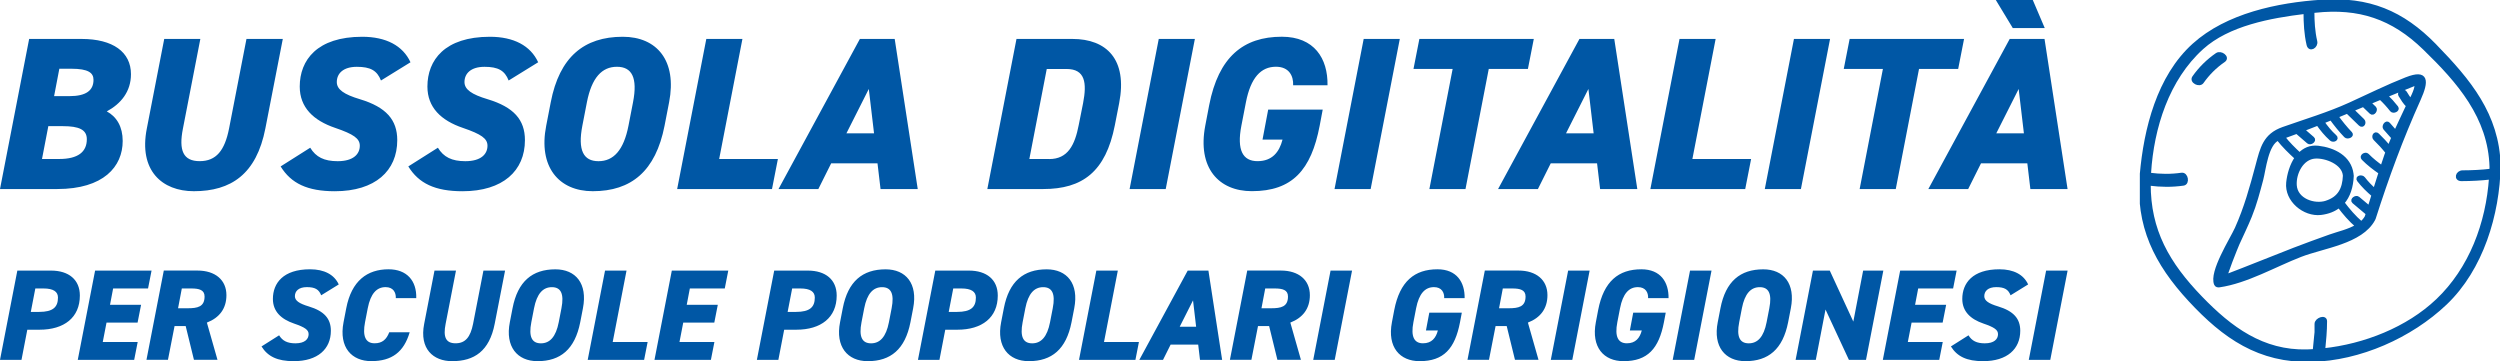 <?xml version="1.0" encoding="UTF-8"?>
<svg id="Layer_1" xmlns="http://www.w3.org/2000/svg" xmlns:xlink="http://www.w3.org/1999/xlink" viewBox="0 0 692.19 100">
  <defs>
    <style>
      .cls-1, .cls-2 {
        fill: none;
      }

      .cls-3 {
        fill: #0057a5;
      }

      .cls-4 {
        clip-path: url(#clippath-1);
      }

      .cls-2 {
        stroke: #0057a5;
        stroke-linecap: round;
        stroke-linejoin: round;
      }

      .cls-5 {
        clip-path: url(#clippath);
      }
    </style>
    <clipPath id="clippath">
      <rect class="cls-1" x="592.47" width="99.72" height="100"/>
    </clipPath>
    <clipPath id="clippath-1">
      <rect class="cls-1" width="572.47" height="100"/>
    </clipPath>
  </defs>
  <g class="cls-5">
    <path class="cls-3" d="M674.86,83.23c-8.21,7.81-20.17,12.51-31.57,13.71.26-2.68.52-5.31.52-8.01,0-1.36-2.47-.49-2.47.76v2.1c0,.45,0,.2,0,.21-.03.29-.06.58-.09.87-.14,1.43-.28,2.85-.42,4.28-.7.04-1.41.08-2.1.1-12.33.29-21.19-6.3-29.37-14.76-9.19-9.5-14.43-18.69-14.38-31.63.03,0,.06.03.1.04,3.25.41,6.19.46,9.44,0,1.3-.18.84-2.77-.47-2.58-3.07.44-5.84.39-8.91,0-.03,0-.05.01-.08,0,0-.14,0-.27.02-.41.79-12.6,5-26.03,14.59-34.69,7.27-6.56,18.86-8.71,28.62-9.88.01,3.07.15,6,.84,9.02.39,1.67,2.27.46,1.97-.87-.65-2.81-.79-5.52-.8-8.38.21-.02.43-.05.65-.07,12.25-1.34,21.53,1.78,30.31,10.3,9.49,9.2,18.15,19.04,18.53,32.9,0,.32-.03.65-.04.97-2.64.32-5.23.44-7.89.45-1.49,0-2.05,2-.33,1.99,2.74-.01,5.41-.15,8.12-.46-.84,12.61-5.5,25.21-14.77,34.03M674.16,12.63c-9.04-9.28-18.34-13.06-31.35-12.21-12.05.79-26.17,3.73-35.38,12.05-9.78,8.82-13.37,23.26-14.48,35.85-1.25,14.17,3.97,24.54,13.41,34.74,9.48,10.23,19.17,16.98,33.6,16.64,13.36-.31,27.49-6.59,37.11-15.74,10.03-9.55,14.54-24.62,14.81-38.11-.39-14.11-8.28-23.51-17.72-33.21"/>
    <path class="cls-2" d="M674.86,83.23c-8.21,7.81-20.17,12.51-31.57,13.71.26-2.68.52-5.31.52-8.01,0-1.36-2.47-.49-2.47.76v2.1c0,.45,0,.2,0,.21-.03.29-.06.58-.09.87-.14,1.43-.28,2.85-.42,4.28-.7.04-1.41.08-2.1.1-12.33.29-21.19-6.3-29.37-14.76-9.19-9.5-14.43-18.69-14.38-31.63.03,0,.06.03.1.04,3.25.41,6.19.46,9.44,0,1.3-.18.84-2.77-.47-2.58-3.07.44-5.84.39-8.91,0-.03,0-.05.01-.08,0,0-.14,0-.27.02-.41.79-12.6,5-26.03,14.59-34.69,7.27-6.56,18.86-8.71,28.62-9.88.01,3.07.15,6,.84,9.02.39,1.67,2.27.46,1.97-.87-.65-2.81-.79-5.52-.8-8.38.21-.02.43-.05.65-.07,12.25-1.34,21.53,1.78,30.31,10.3,9.49,9.2,18.15,19.04,18.53,32.9,0,.32-.03.65-.04.97-2.64.32-5.23.44-7.89.45-1.49,0-2.05,2-.33,1.99,2.74-.01,5.41-.15,8.12-.46-.84,12.61-5.5,25.21-14.77,34.03ZM674.16,12.63c-9.04-9.28-18.34-13.06-31.35-12.21-12.05.79-26.17,3.73-35.38,12.05-9.78,8.82-13.37,23.26-14.48,35.85-1.25,14.17,3.97,24.54,13.41,34.74,9.48,10.23,19.17,16.98,33.6,16.64,13.36-.31,27.49-6.59,37.11-15.74,10.03-9.55,14.54-24.62,14.81-38.11-.39-14.11-8.28-23.51-17.72-33.21Z"/>
    <path class="cls-3" d="M667.42,27.82c-.57-.67-1.02-1.42-1.5-2.21-.41-.68-1.82.03-1.41.69.66,1.09,1.28,2.12,2.18,2.98-.58,1.23-1.16,2.46-1.74,3.7-.57,1.2-1.13,2.4-1.67,3.61-.67-.76-1.34-1.52-2-2.28-.55-.63-1.45.66-.95,1.23.76.86,1.51,1.71,2.27,2.57-.39.89-.76,1.79-1.12,2.69-.98-1.22-2.03-2.34-3.17-3.44-.74-.72-1.33.48-.74,1.06,1.23,1.19,2.35,2.41,3.4,3.74-.09.25-.19.49-.28.74-.4,1.15-.78,2.3-1.16,3.46-1.44-1.03-2.81-2.11-4.08-3.4-.52-.53-1.81.27-1.16.92,1.47,1.49,3.07,2.71,4.78,3.89-.53,1.64-1.04,3.28-1.56,4.93-1.14-1.01-2.18-2.07-3.14-3.32-.46-.6-1.9-.29-1.3.49,1.21,1.57,2.55,2.87,4.04,4.14-.36,1.17-.73,2.34-1.09,3.52-1.05-.88-2.1-1.76-3.14-2.64-.58-.48-1.84.44-1.2.98,1.28,1.08,2.57,2.16,3.85,3.24-.11.34-.21.67-.32,1.01-.38.66-.87,1.21-1.43,1.69-1.99-1.7-3.63-3.64-5.16-5.67,1.64-1.85,2.45-4.43,2.58-7.44,0-.21-.02-.39-.06-.54-.6-4.62-4.95-6.81-9.32-7.31-2.17-.25-3.85.57-5.12,1.9-1.62-1.5-3.19-3.05-4.56-4.82,1.27-.46,2.53-.91,3.79-1.39,1.07.93,2.14,1.86,3.21,2.78.57.49,1.83-.43,1.2-.98-.93-.81-1.87-1.62-2.8-2.43,1.41-.54,2.81-1.09,4.21-1.64,1.1,1.56,2.24,2.96,3.69,4.26.61.55,1.82-.07,1.05-.75-1.36-1.23-2.42-2.55-3.45-4.02.8-.32,1.61-.64,2.41-.97,1.24,1.71,2.53,3.32,4,4.85.52.54,1.95-.1,1.39-.69-1.45-1.51-2.71-3.09-3.93-4.76,1-.41,2.01-.82,3.01-1.24,1.18,1.15,2.36,2.3,3.54,3.44.74.72,1.33-.48.74-1.06-1-.97-2-1.94-3-2.92,1.06-.44,2.11-.88,3.17-1.32.71.68,1.41,1.35,2.12,2.03.61.58,1.49-.71.95-1.23-.5-.48-1.01-.97-1.51-1.45,1.06-.44,2.11-.88,3.17-1.32,1.13,1.04,2.12,2.14,3.08,3.36.47.59,1.89-.06,1.37-.72-.93-1.18-1.89-2.25-2.95-3.26,2.55-1.05,5.11-2.1,7.69-3.12,1.68-.67-.03,2.96-.8,4.45M644.11,56.06c-3.31,1.07-8.42-.6-8.69-4.76-.22-3.36,1.9-7.64,5.55-7.89,3-.2,7.99,1.69,8.22,5.23-.15,3.71-1.47,6.24-5.08,7.41M634.98,69.15c-6.23,2.42-12.42,4.95-18.67,7.33-.47.18,2.84-8.06,3.25-8.98,1.15-2.55,2.39-5.07,3.44-7.66,1.35-3.31,2.22-6.69,3.14-10.13.74-2.76,1.39-9.92,4.61-11.29,1.55,1.97,3.29,3.66,5.09,5.3-1.38,1.97-2.12,4.61-2.35,6.84-.51,4.88,4.53,9,9.1,8.46,2.08-.25,3.74-.94,5.02-1.98,1.49,1.98,3.09,3.87,5.05,5.53-2.27,1.4-5.25,2.02-7.56,2.85-3.39,1.22-6.78,2.43-10.13,3.73M666.27,21.86c-5.31,2.09-10.46,4.66-15.66,7.02-5.94,2.7-12.31,4.59-18.45,6.76-5.14,1.81-5.88,5.39-7.17,10.23-1.6,6-3.18,11.72-5.73,17.4-1.36,3.02-7.19,12.08-5.73,15.41.16.37.6.43.94.38,7.53-1.08,15.39-5.66,22.48-8.4,6.28-2.44,16.79-3.58,20.2-9.94.03-.05.12-.24.14-.3,3.64-11.4,7.57-22.08,12.48-32.99,2.22-4.94,2.29-7.84-3.48-5.57"/>
    <path class="cls-2" d="M667.42,27.82c-.57-.67-1.02-1.42-1.5-2.21-.41-.68-1.82.03-1.41.69.66,1.09,1.28,2.12,2.18,2.98-.58,1.23-1.16,2.46-1.74,3.7-.57,1.2-1.13,2.4-1.67,3.61-.67-.76-1.34-1.52-2-2.28-.55-.63-1.45.66-.95,1.23.76.86,1.51,1.71,2.27,2.57-.39.89-.76,1.79-1.12,2.69-.98-1.22-2.03-2.34-3.17-3.44-.74-.72-1.33.48-.74,1.06,1.23,1.19,2.35,2.41,3.4,3.74-.09.25-.19.49-.28.74-.4,1.15-.78,2.3-1.16,3.46-1.44-1.03-2.81-2.11-4.08-3.4-.52-.53-1.81.27-1.16.92,1.47,1.49,3.07,2.71,4.78,3.89-.53,1.64-1.04,3.28-1.56,4.93-1.14-1.01-2.18-2.07-3.14-3.32-.46-.6-1.9-.29-1.3.49,1.21,1.57,2.55,2.87,4.04,4.14-.36,1.17-.73,2.34-1.09,3.52-1.05-.88-2.1-1.76-3.14-2.64-.58-.48-1.84.44-1.2.98,1.28,1.08,2.57,2.16,3.85,3.24-.11.34-.21.67-.32,1.01-.38.66-.87,1.21-1.43,1.69-1.99-1.7-3.63-3.64-5.16-5.67,1.64-1.85,2.45-4.43,2.58-7.44,0-.21-.02-.39-.06-.54-.6-4.62-4.95-6.81-9.32-7.31-2.17-.25-3.85.57-5.12,1.9-1.62-1.5-3.19-3.05-4.56-4.82,1.27-.46,2.53-.91,3.79-1.39,1.07.93,2.14,1.86,3.21,2.78.57.49,1.83-.43,1.2-.98-.93-.81-1.87-1.62-2.8-2.43,1.41-.54,2.81-1.09,4.21-1.64,1.1,1.56,2.24,2.96,3.69,4.26.61.55,1.82-.07,1.05-.75-1.36-1.23-2.42-2.55-3.45-4.02.8-.32,1.61-.64,2.41-.97,1.24,1.71,2.53,3.32,4,4.85.52.54,1.95-.1,1.39-.69-1.45-1.51-2.71-3.09-3.93-4.76,1-.41,2.01-.82,3.01-1.24,1.18,1.15,2.36,2.3,3.54,3.44.74.72,1.33-.48.74-1.06-1-.97-2-1.94-3-2.92,1.06-.44,2.11-.88,3.17-1.32.71.68,1.41,1.35,2.12,2.03.61.58,1.49-.71.95-1.23-.5-.48-1.01-.97-1.51-1.45,1.06-.44,2.11-.88,3.17-1.32,1.13,1.04,2.12,2.14,3.08,3.36.47.59,1.89-.06,1.37-.72-.93-1.18-1.89-2.25-2.95-3.26,2.55-1.05,5.11-2.1,7.69-3.12,1.68-.67-.03,2.96-.8,4.45ZM644.11,56.06c-3.31,1.07-8.42-.6-8.69-4.76-.22-3.36,1.9-7.64,5.55-7.89,3-.2,7.99,1.69,8.22,5.23-.15,3.71-1.47,6.24-5.08,7.41ZM634.98,69.15c-6.23,2.42-12.42,4.95-18.67,7.33-.47.18,2.84-8.06,3.25-8.98,1.15-2.55,2.39-5.07,3.44-7.66,1.35-3.31,2.22-6.69,3.14-10.13.74-2.76,1.39-9.92,4.61-11.29,1.55,1.97,3.29,3.66,5.09,5.3-1.38,1.97-2.12,4.61-2.35,6.84-.51,4.88,4.53,9,9.1,8.46,2.08-.25,3.74-.94,5.02-1.98,1.49,1.98,3.09,3.87,5.05,5.53-2.27,1.4-5.25,2.02-7.56,2.85-3.39,1.22-6.78,2.43-10.13,3.73ZM666.27,21.86c-5.31,2.09-10.46,4.66-15.66,7.02-5.94,2.7-12.31,4.59-18.45,6.76-5.14,1.81-5.88,5.39-7.17,10.23-1.6,6-3.18,11.72-5.73,17.4-1.36,3.02-7.19,12.08-5.73,15.41.16.37.6.43.94.38,7.53-1.08,15.39-5.66,22.48-8.4,6.28-2.44,16.79-3.58,20.2-9.94.03-.05.12-.24.14-.3,3.64-11.4,7.57-22.08,12.48-32.99,2.22-4.94,2.29-7.84-3.48-5.57Z"/>
    <path class="cls-3" d="M613.85,15.1c-2.5,1.72-4.66,3.84-6.4,6.32-.81,1.15,1.52,2.3,2.24,1.28,1.65-2.34,3.64-4.33,6.01-5.95,1.25-.86-.83-2.35-1.85-1.64"/>
    <path class="cls-2" d="M613.85,15.1c-2.5,1.72-4.66,3.84-6.4,6.32-.81,1.15,1.52,2.3,2.24,1.28,1.65-2.34,3.64-4.33,6.01-5.95,1.25-.86-.83-2.35-1.85-1.64Z"/>
  </g>
  <g class="cls-4">
    <path class="cls-3" d="M572.47,74.92h-5.95l-4.8,24.72h5.95l4.8-24.72ZM561.54,78.75c-1.25-2.72-4.01-4.19-7.95-4.19-7.42,0-10.28,3.83-10.28,8.21,0,3.44,2.26,5.59,5.84,6.81,3.05,1.04,4.05,1.76,4.05,2.94,0,1.36-1.04,2.54-3.66,2.54-2.22,0-3.58-.68-4.51-2.22l-4.87,3.08c1.72,2.79,4.41,4.08,8.92,4.08,6.67,0,10.28-3.37,10.28-8.42,0-3.37-1.86-5.45-6.13-6.74-2.65-.79-3.83-1.61-3.83-2.83,0-1.4,1.04-2.51,3.3-2.51s3.33.61,3.98,2.26l4.87-3.01ZM526.11,74.92l-4.8,24.72h15.62l.97-4.94h-9.67l1.04-5.37h8.6l.97-4.94h-8.6l.86-4.52h9.67l.97-4.94h-15.62ZM515.86,74.92l-2.72,14.12-6.52-14.12h-4.66l-4.8,24.72h5.59l2.69-13.94,6.48,13.94h4.73l4.8-24.72h-5.59ZM482.29,85.35c.79-4.05,2.47-5.84,4.94-5.84s3.44,1.79,2.65,5.84l-.75,3.87c-.79,4.05-2.47,5.84-4.94,5.84s-3.44-1.79-2.65-5.84l.75-3.87ZM495.84,85.35c1.33-6.84-2.01-10.78-7.63-10.78-6.38,0-10.43,3.33-11.86,10.78l-.75,3.87c-1.33,6.74,2.04,10.78,7.67,10.78,6.34,0,10.35-3.29,11.82-10.78l.75-3.87ZM473.88,74.92h-5.95l-4.8,24.72h5.95l4.8-24.72ZM452.2,86.56l-.93,4.94h3.3c-.54,2.08-1.72,3.55-4.12,3.55s-3.44-1.79-2.65-5.84l.75-3.87c.79-4.05,2.47-5.84,4.94-5.84,2.15,0,2.9,1.5,2.83,3.05h5.66c.07-4.41-2.19-7.99-7.52-7.99-6.34,0-10.43,3.33-11.97,11.29l-.64,3.37c-1.33,6.95,2.22,10.78,7.67,10.78,6.66,0,9.78-3.48,11.18-10.78l.5-2.65h-8.99ZM440.13,74.92h-5.95l-4.8,24.72h5.95l4.8-24.72ZM415.05,85.35l1.04-5.48h2.65c2.15,0,3.65.4,3.65,2.22,0,2.86-1.94,3.26-4.69,3.26h-2.65ZM425.98,99.64l-2.94-10.32c3.51-1.36,5.41-3.91,5.41-7.6,0-4.16-3.05-6.81-8.02-6.81h-9.32l-4.8,24.72h5.95l1.83-9.35h3.08l2.29,9.35h6.52ZM395.74,86.56l-.93,4.94h3.3c-.54,2.08-1.72,3.55-4.12,3.55s-3.44-1.79-2.65-5.84l.75-3.87c.79-4.05,2.47-5.84,4.94-5.84,2.15,0,2.9,1.5,2.83,3.05h5.66c.07-4.41-2.19-7.99-7.52-7.99-6.34,0-10.43,3.33-11.97,11.29l-.64,3.37c-1.33,6.95,2.22,10.78,7.67,10.78,6.66,0,9.78-3.48,11.18-10.78l.5-2.65h-8.99ZM374.35,74.92h-5.95l-4.8,24.72h5.95l4.8-24.72ZM349.27,85.35l1.04-5.48h2.65c2.15,0,3.65.4,3.65,2.22,0,2.86-1.93,3.26-4.69,3.26h-2.65ZM360.2,99.64l-2.94-10.32c3.51-1.36,5.41-3.91,5.41-7.6,0-4.16-3.05-6.81-8.02-6.81h-9.32l-4.8,24.72h5.95l1.83-9.35h3.08l2.29,9.35h6.52ZM330.32,83.16l.86,7.31h-4.55l3.69-7.31ZM322.01,99.64l2.11-4.23h7.63l.5,4.23h6.13l-3.8-24.72h-5.73l-13.4,24.72h6.56ZM309.5,74.92h-5.95l-4.8,24.72h15.62l.97-4.94h-9.67l3.83-19.78ZM283.89,85.35c.79-4.05,2.47-5.84,4.94-5.84s3.44,1.79,2.65,5.84l-.75,3.87c-.79,4.05-2.47,5.84-4.94,5.84s-3.44-1.79-2.65-5.84l.75-3.87ZM297.43,85.35c1.33-6.84-2.01-10.78-7.63-10.78-6.38,0-10.43,3.33-11.86,10.78l-.75,3.87c-1.33,6.74,2.04,10.78,7.67,10.78,6.34,0,10.35-3.29,11.82-10.78l.75-3.87ZM262.68,86.35l1.25-6.48h2.29c2.72,0,3.98.9,3.98,2.51,0,2.65-1.36,3.98-5.23,3.98h-2.29ZM265.08,91.29c6.84,0,11.18-3.37,11.18-9.46,0-4.37-3.05-6.91-7.99-6.91h-9.31l-4.8,24.72h5.95l1.61-8.35h3.37ZM239.28,85.35c.79-4.05,2.47-5.84,4.94-5.84s3.44,1.79,2.65,5.84l-.75,3.87c-.79,4.05-2.47,5.84-4.94,5.84s-3.44-1.79-2.65-5.84l.75-3.87ZM252.83,85.35c1.33-6.84-2.01-10.78-7.63-10.78-6.38,0-10.43,3.33-11.86,10.78l-.75,3.87c-1.33,6.74,2.04,10.78,7.67,10.78,6.34,0,10.35-3.29,11.82-10.78l.75-3.87ZM218.08,86.35l1.25-6.48h2.29c2.72,0,3.98.9,3.98,2.51,0,2.65-1.36,3.98-5.23,3.98h-2.29ZM220.48,91.29c6.84,0,11.18-3.37,11.18-9.46,0-4.37-3.05-6.91-7.99-6.91h-9.31l-4.8,24.72h5.95l1.61-8.35h3.37ZM186.01,74.92l-4.8,24.72h15.62l.97-4.94h-9.67l1.04-5.37h8.6l.97-4.94h-8.6l.86-4.52h9.67l.97-4.94h-15.62ZM173.47,74.92h-5.95l-4.8,24.72h15.62l.97-4.94h-9.67l3.83-19.78ZM147.86,85.35c.79-4.05,2.47-5.84,4.94-5.84s3.44,1.79,2.65,5.84l-.75,3.87c-.79,4.05-2.47,5.84-4.94,5.84s-3.44-1.79-2.65-5.84l.75-3.87ZM161.4,85.35c1.33-6.84-2.01-10.78-7.63-10.78-6.38,0-10.43,3.33-11.86,10.78l-.75,3.87c-1.33,6.74,2.04,10.78,7.67,10.78,6.34,0,10.35-3.29,11.82-10.78l.75-3.87ZM133.85,74.92l-2.87,14.76c-.72,3.62-2.11,5.37-4.84,5.37s-3.48-1.76-2.76-5.37l2.87-14.76h-5.95l-2.86,14.76c-1.36,6.91,2.51,10.32,7.74,10.32,6.13,0,10.32-2.79,11.79-10.35l2.87-14.72h-5.98ZM115.25,82.55c.14-4.84-2.62-7.99-7.67-7.99-5.91,0-10.25,3.19-11.71,10.78l-.75,3.87c-1.36,7.06,2.33,10.78,7.67,10.78,5.7,0,9.03-2.51,10.64-7.99h-5.66c-.75,1.97-1.93,3.05-4.05,3.05-2.51,0-3.4-1.97-2.65-5.84l.75-3.87c.79-4.05,2.47-5.84,4.94-5.84,2.11,0,2.9,1.47,2.83,3.05h5.66ZM93.79,78.75c-1.25-2.72-4.01-4.19-7.95-4.19-7.42,0-10.28,3.83-10.28,8.21,0,3.44,2.26,5.59,5.84,6.81,3.05,1.04,4.05,1.76,4.05,2.94,0,1.36-1.04,2.54-3.65,2.54-2.22,0-3.58-.68-4.52-2.22l-4.87,3.08c1.72,2.79,4.41,4.08,8.92,4.08,6.66,0,10.28-3.37,10.28-8.42,0-3.37-1.86-5.45-6.13-6.74-2.65-.79-3.83-1.61-3.83-2.83,0-1.4,1.04-2.51,3.3-2.51s3.33.61,3.98,2.26l4.87-3.01ZM49.3,85.35l1.04-5.48h2.65c2.15,0,3.65.4,3.65,2.22,0,2.86-1.93,3.26-4.69,3.26h-2.65ZM60.22,99.64l-2.94-10.32c3.51-1.36,5.41-3.91,5.41-7.6,0-4.16-3.05-6.81-8.02-6.81h-9.32l-4.8,24.72h5.95l1.83-9.35h3.08l2.29,9.35h6.52ZM26.33,74.92l-4.8,24.72h15.62l.97-4.94h-9.67l1.04-5.37h8.6l.97-4.94h-8.6l.86-4.52h9.67l.97-4.94h-15.62ZM8.53,86.35l1.25-6.48h2.29c2.72,0,3.98.9,3.98,2.51,0,2.65-1.36,3.98-5.23,3.98h-2.29ZM10.93,91.29c6.84,0,11.18-3.37,11.18-9.46,0-4.37-3.05-6.91-7.99-6.91H4.8L0,99.64h5.95l1.61-8.35h3.37Z"/>
    <path class="cls-3" d="M562.83,0h-10.24l4.7,7.77h8.85L562.83,0ZM558.92,24.63l1.45,12.29h-7.65l6.2-12.29ZM544.94,52.34l3.55-7.11h12.83l.84,7.11h10.3l-6.38-41.56h-9.64l-22.53,41.56h11.02ZM512.12,10.78l-1.63,8.31h10.84l-6.44,33.25h10l6.44-33.25h10.84l1.63-8.31h-31.68ZM506.7,10.78h-10l-8.07,41.56h10l8.07-41.56ZM475.02,10.78h-10l-8.07,41.56h26.26l1.63-8.31h-16.26l6.44-33.25ZM439.79,24.63l1.45,12.29h-7.65l6.2-12.29ZM425.81,52.34l3.55-7.11h12.83l.84,7.11h10.3l-6.38-41.56h-9.64l-22.53,41.56h11.02ZM392.99,10.78l-1.63,8.31h10.84l-6.44,33.25h10l6.44-33.25h10.84l1.63-8.31h-31.68ZM387.57,10.78h-10l-8.07,41.56h10l8.07-41.56ZM351.13,30.35l-1.57,8.31h5.54c-.9,3.49-2.89,5.96-6.93,5.96s-5.78-3.01-4.46-9.82l1.26-6.5c1.33-6.81,4.16-9.82,8.31-9.82,3.61,0,4.88,2.53,4.76,5.12h9.52c.12-7.41-3.67-13.43-12.65-13.43-10.66,0-17.53,5.6-20.12,18.97l-1.08,5.66c-2.23,11.68,3.73,18.13,12.89,18.13,11.2,0,16.44-5.84,18.79-18.13l.84-4.46h-15.12ZM330.83,10.78h-10l-8.07,41.56h10l8.07-41.56ZM290.48,44.03h-5.48l4.82-24.93h5.48c5.18,0,5.66,3.85,4.58,9.46l-1.2,6.02c-1.08,5.6-3.01,9.46-8.19,9.46M288.85,52.34c10.84,0,17.29-4.76,19.82-17.65l1.2-6.14c2.35-12.11-3.49-17.77-12.95-17.77h-15.48l-8.07,41.56h15.48ZM240.55,24.63l1.45,12.29h-7.65l6.2-12.29ZM226.58,52.34l3.55-7.11h12.83l.84,7.11h10.3l-6.38-41.56h-9.64l-22.53,41.56h11.02ZM205.56,10.78h-10l-8.07,41.56h26.26l1.63-8.31h-16.26l6.44-33.25ZM162.5,28.31c1.33-6.81,4.16-9.82,8.31-9.82s5.78,3.01,4.46,9.82l-1.26,6.5c-1.33,6.81-4.16,9.82-8.31,9.82s-5.78-3.01-4.46-9.82l1.26-6.5ZM185.26,28.31c2.23-11.5-3.37-18.13-12.83-18.13-10.72,0-17.53,5.6-19.94,18.13l-1.26,6.5c-2.23,11.32,3.43,18.13,12.89,18.13,10.66,0,17.41-5.54,19.88-18.13l1.26-6.5ZM149,17.23c-2.11-4.58-6.75-7.05-13.37-7.05-12.47,0-17.29,6.44-17.29,13.79,0,5.78,3.79,9.4,9.82,11.44,5.12,1.75,6.81,2.95,6.81,4.94,0,2.29-1.75,4.28-6.14,4.28-3.73,0-6.02-1.14-7.59-3.73l-8.19,5.18c2.89,4.7,7.41,6.87,15,6.87,11.2,0,17.29-5.66,17.29-14.15,0-5.66-3.13-9.15-10.3-11.32-4.46-1.33-6.44-2.71-6.44-4.76,0-2.35,1.75-4.22,5.54-4.22s5.6,1.02,6.69,3.79l8.19-5.06ZM113.65,17.23c-2.11-4.58-6.75-7.05-13.37-7.05-12.47,0-17.29,6.44-17.29,13.79,0,5.78,3.79,9.4,9.82,11.44,5.12,1.75,6.81,2.95,6.81,4.94,0,2.29-1.75,4.28-6.14,4.28-3.73,0-6.02-1.14-7.59-3.73l-8.19,5.18c2.89,4.7,7.41,6.87,15,6.87,11.2,0,17.29-5.66,17.29-14.15,0-5.66-3.13-9.15-10.3-11.32-4.46-1.33-6.44-2.71-6.44-4.76,0-2.35,1.75-4.22,5.54-4.22s5.6,1.02,6.69,3.79l8.19-5.06ZM68.24,10.78l-4.82,24.81c-1.2,6.08-3.55,9.03-8.13,9.03s-5.84-2.95-4.64-9.03l4.82-24.81h-10l-4.82,24.81c-2.29,11.62,4.22,17.35,13.01,17.35,10.3,0,17.35-4.7,19.82-17.41l4.82-24.75h-10.06ZM16.44,19.03h3.31c4.7,0,6.14,1.14,6.14,3.07,0,2.95-2.05,4.52-6.69,4.52h-4.22l1.45-7.59ZM13.37,34.93h4.04c4.46,0,6.63.96,6.63,3.61,0,3.55-2.47,5.48-7.65,5.48h-4.76l1.75-9.09ZM8.07,10.78L0,52.34h15.84c12.83,0,18.13-6.2,18.13-13.31,0-3.91-1.63-6.69-4.4-8.19,3.91-2.11,6.69-5.48,6.69-10.3,0-6.14-5-9.76-13.67-9.76h-14.52Z"/>
  </g>
</svg>